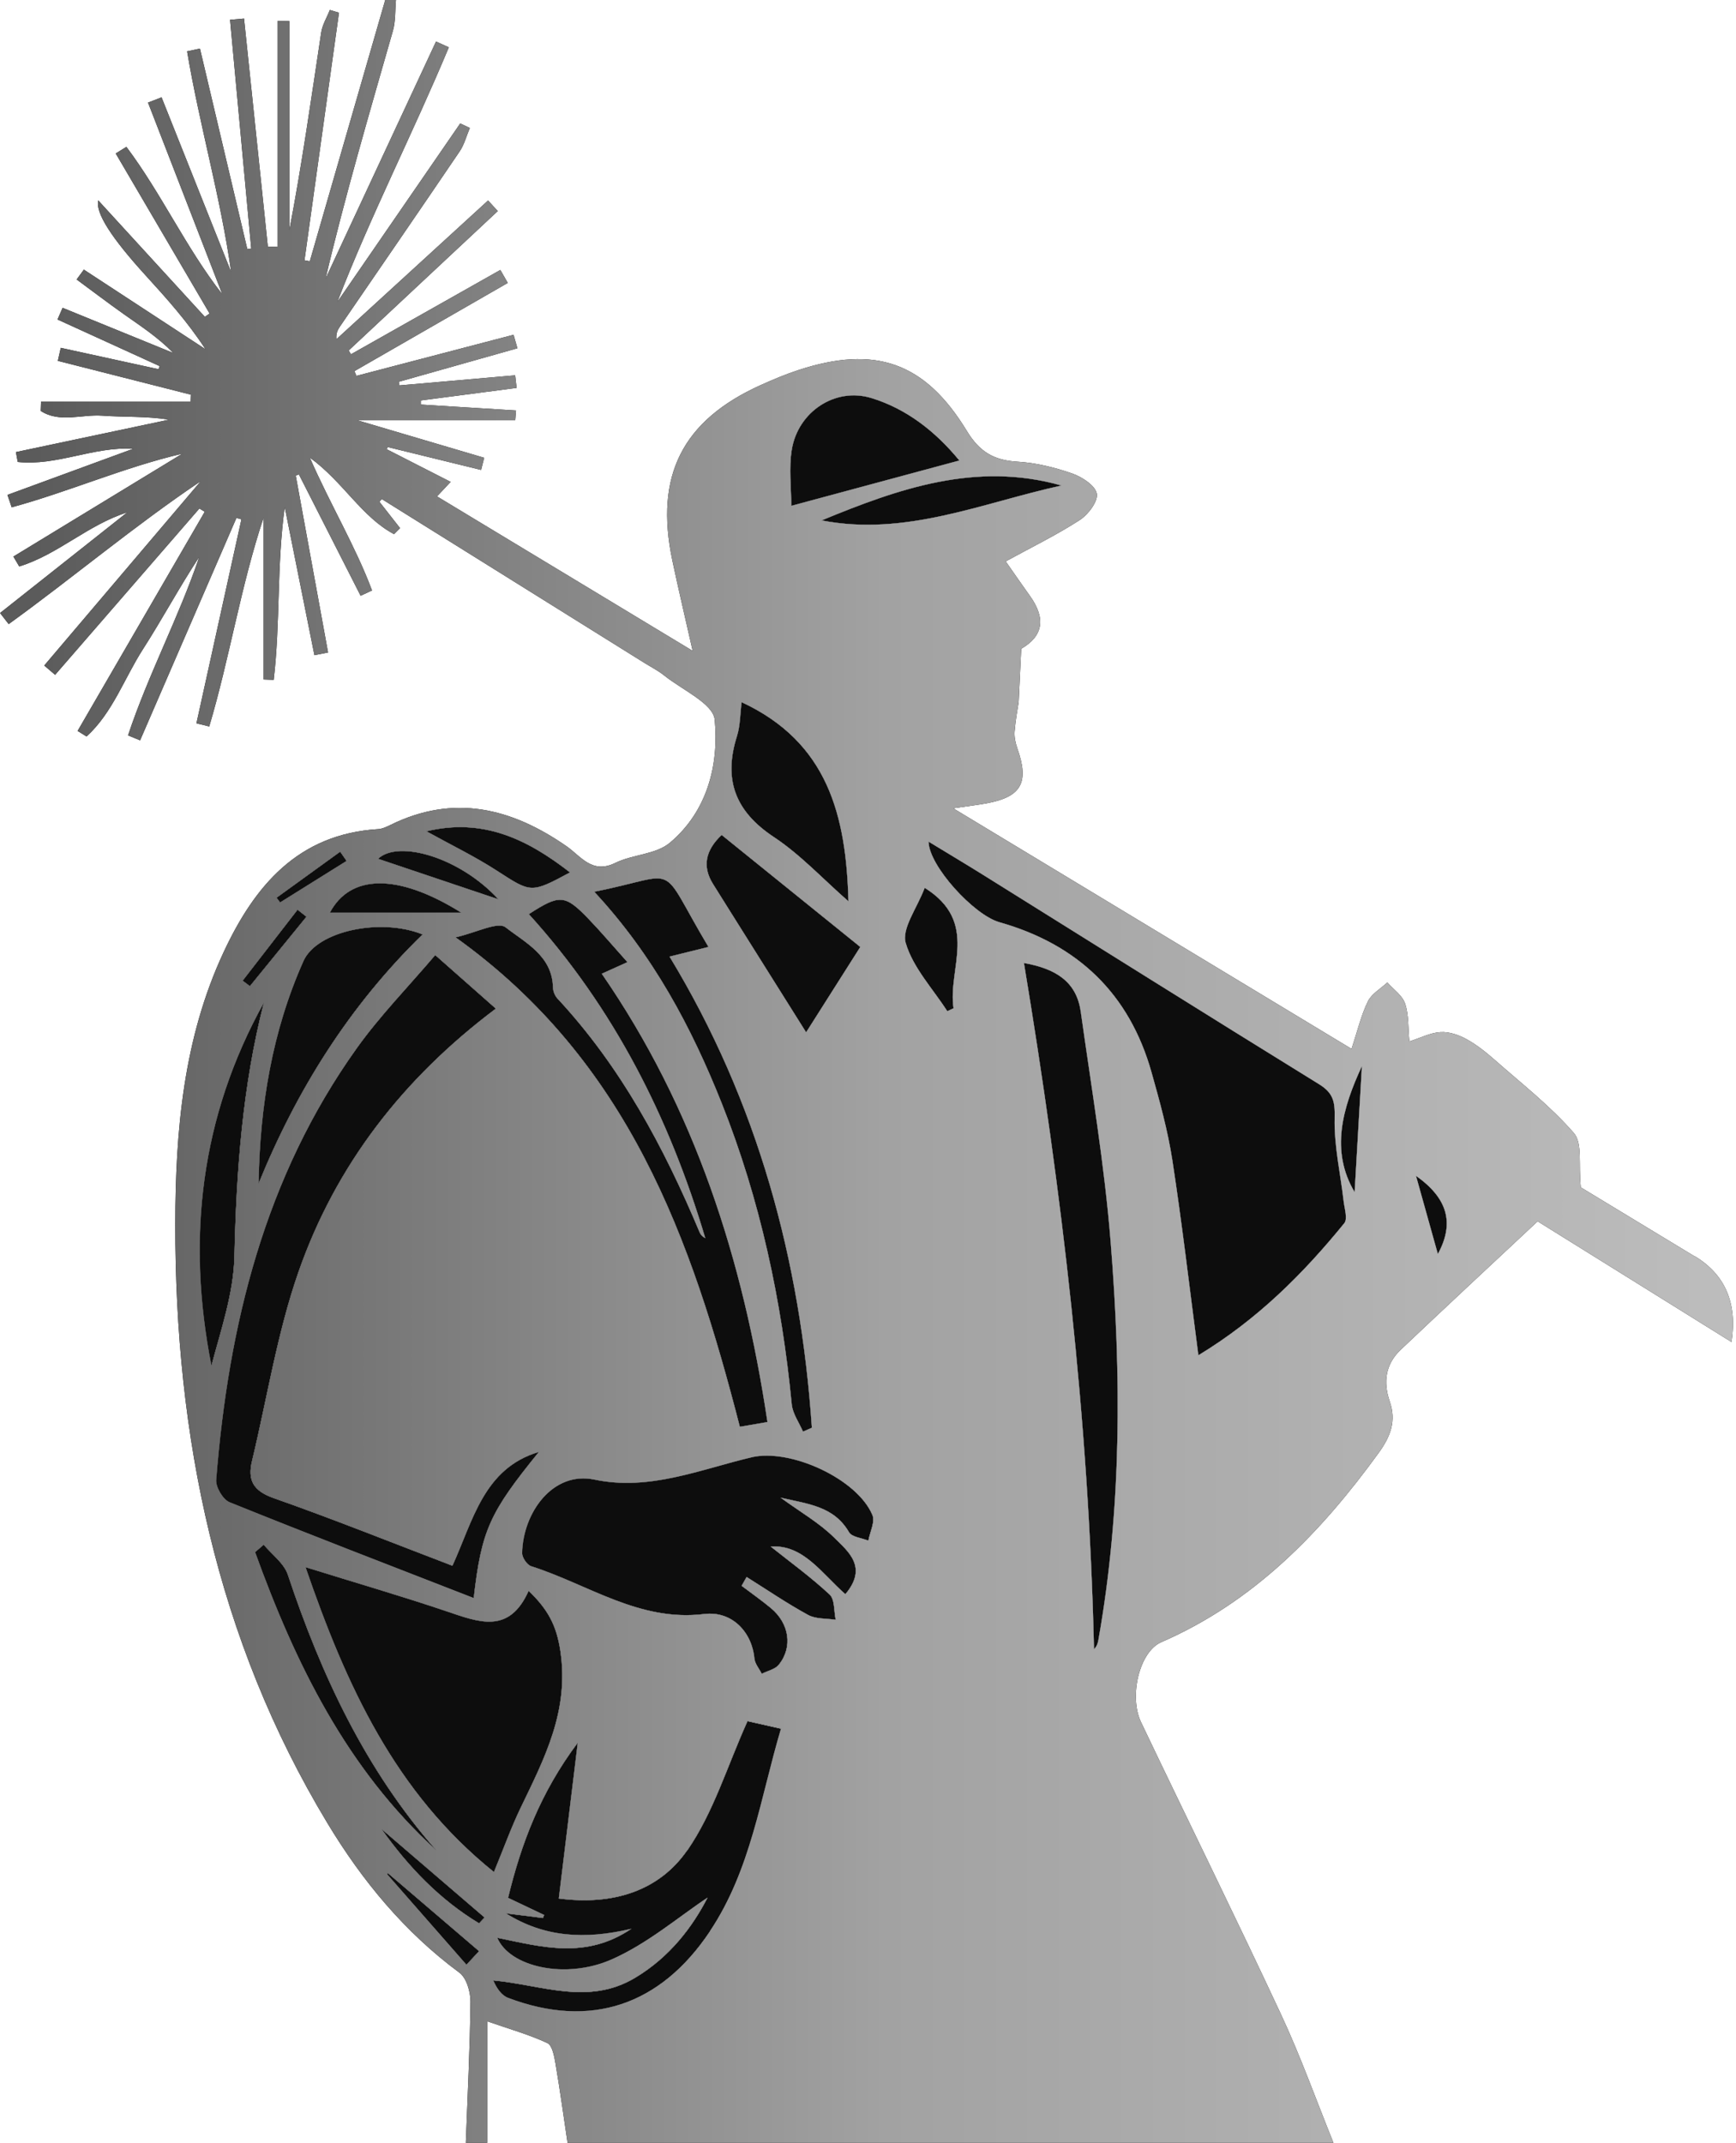<?xml version="1.0" encoding="UTF-8"?> <svg xmlns="http://www.w3.org/2000/svg" xmlns:xlink="http://www.w3.org/1999/xlink" id="_Слой_2" data-name="Слой 2" viewBox="0 0 324.17 400"> <defs> <style> .cls-1 { fill: #0d0d0d; } .cls-2 { fill: url(#_Безымянный_градиент_49); } </style> <linearGradient id="_Безымянный_градиент_49" data-name="Безымянный градиент 49" x1="0" y1="200" x2="324.17" y2="200" gradientUnits="userSpaceOnUse"> <stop offset=".02" stop-color="#5b5b5b"></stop> <stop offset=".51" stop-color="#a2a2a2"></stop> <stop offset="1" stop-color="#bdbdbd"></stop> </linearGradient> </defs> <g id="_Слой_1-2" data-name="Слой 1"> <g> <path class="cls-1" d="m64.71,160.7c-.4-.57-.79-1.14-1.19-1.71-3.96,2.86-7.92,5.72-11.88,8.59.22.29.44.58.66.88,4.14-2.58,8.28-5.17,12.41-7.75Z"></path> <path class="cls-1" d="m56.66,179.4c-5.87,13.14-8.14,27.1-8.38,41.53,7.14-17.53,16.98-33.21,30.62-46.5-7.8-3.15-19.72-.69-22.25,4.97Z"></path> <path class="cls-1" d="m61.59,170.37h24.55c-12.09-7.55-20.83-7.05-24.55,0Z"></path> <path class="cls-1" d="m57.21,171.12c-.55-.43-1.1-.87-1.65-1.3-3.42,4.41-6.83,8.83-10.25,13.24.45.34.9.68,1.35,1.02,3.52-4.32,7.04-8.64,10.56-12.96Z"></path> <path class="cls-1" d="m70.6,160.31c7.15,2.4,14.61,4.91,22.45,7.55-7.12-7.77-18.63-11.16-22.45-7.55Z"></path> <path class="cls-1" d="m49.26,187.17c-11.8,21.28-14.48,43.99-9.79,67.77,1.78-6.73,4.13-13.51,4.29-20.34.36-16,1.5-31.81,5.5-47.43Z"></path> <path class="cls-1" d="m147.85,262.14c.17,1.75,1.37,3.39,2.1,5.09l1.65-.72c-2.13-31.25-10.11-60.81-26.58-87.95,2.82-.7,4.97-1.23,7.27-1.8-9.73-16.29-4.77-13.58-21.32-10.3,11.01,11.84,18.15,25.28,23.83,39.54,7.18,18.04,11.18,36.84,13.05,56.14Z"></path> <path class="cls-1" d="m144.53,156.26c4.94,3.27,9.08,7.76,13.9,11.98-.43-16.03-3.85-29.68-19.94-37.16-.28,2.16-.25,4.35-.87,6.33-2.57,8.14-.33,14.07,6.91,18.85Z"></path> <path class="cls-1" d="m136.56,170.46c4.54,7.23,9.08,14.46,13.97,22.24,3.63-5.72,6.8-10.71,10.11-15.93-8.9-7.19-17.4-14.06-25.88-20.9q-4.6,4.31-1.64,9.1c1.14,1.84,2.29,3.66,3.44,5.49Z"></path> <path class="cls-1" d="m179.14,85.96c-4.52-5.5-9.9-9.65-16.4-11.65-6.79-2.09-13.71,2.57-14.87,9.58-.58,3.5-.1,7.17-.1,10.53,10.84-2.92,20.84-5.62,31.38-8.46Z"></path> <path class="cls-1" d="m106.42,162.85c-7.95-6.18-16.22-10.21-26.79-7.67,4.59,2.54,9.02,4.68,13.12,7.33,6.43,4.15,6.34,4.29,13.67.35Z"></path> <path class="cls-1" d="m100.6,271.04c-10.28,3.06-12.27,12.81-16.12,21.24-11.29-4.31-22.25-8.71-33.38-12.63-3.82-1.35-4.92-3.34-4.04-6.97,2.83-11.78,4.7-23.89,8.67-35.26,6.95-19.91,19.52-36.13,36.85-49.14-3.71-3.28-7.16-6.33-11.31-9.99-5.08,5.97-10.33,11.33-14.63,17.35-17.21,24.06-23.98,51.65-26.28,80.6-.11,1.36,1.26,3.69,2.5,4.19,15.04,6.07,30.19,11.89,45.59,17.89,1.46-12.76,3.01-15.99,12.16-27.27Z"></path> <path class="cls-1" d="m98.75,170.63c15.9,17.51,26.25,38.01,32.96,60.5-.52-.27-.88-.64-1.06-1.08-6.67-15.88-14.71-30.93-26.56-43.66-.48-.51-.81-1.36-.83-2.06-.13-5.92-5.17-8.36-8.84-11.22-1.46-1.14-5.46.98-9.34,1.86,32.38,23.15,44.06,56.32,53.08,91.36,1.75-.3,3.26-.57,5.15-.89-4.55-30.4-13.59-58.56-30.94-83.68,1.84-.83,3.14-1.42,4.79-2.16-2.61-2.91-4.86-5.57-7.28-8.09-4.38-4.55-5.38-4.58-11.12-.87Z"></path> <path class="cls-1" d="m198.2,90.63c-15.96-4.51-30.43.59-44.77,6.51,15.69,3.05,30-3.28,44.77-6.51Z"></path> <path class="cls-1" d="m252.95,222.52c.43-7.41.89-15.41,1.36-23.5-3.62,7.79-5.93,15.81-1.36,23.5Z"></path> <path class="cls-1" d="m172.67,165.73c-1.43,3.82-4.34,7.61-3.54,10.31,1.36,4.6,5.05,8.51,7.76,12.71.39-.18.77-.36,1.16-.54-1.15-7.36,4.91-16.04-5.38-22.48Z"></path> <path class="cls-1" d="m201.8,188.81c-.78-5.55-4.66-8-10.59-9.04,7.13,42.93,12.11,85.27,13.08,128.07.58-.58.72-1.18.83-1.78,4.37-24.62,4.27-49.43,2.28-74.21-1.15-14.4-3.58-28.71-5.59-43.04Z"></path> <path class="cls-1" d="m249.22,208.64c.08-3.08-.29-4.65-2.95-6.28-20.94-12.92-41.78-26-62.66-39.03-3.26-2.04-6.57-4-10.21-6.22.06,4.51,8.46,13.68,13.21,15.03,14.63,4.14,24.28,13.33,28.42,28.02,1.53,5.43,3.04,10.91,3.9,16.47,1.81,11.8,3.19,23.67,4.85,36.35,11.03-6.68,19.57-15.22,27.25-24.66.65-.8.04-2.69-.12-4.06-.6-5.21-1.82-10.43-1.68-15.62Z"></path> <path class="cls-1" d="m81.45,345.39c-13.19-15.01-21.45-32.66-27.71-51.45-.71-2.13-2.96-3.74-4.5-5.59-.54.46-1.07.92-1.61,1.38,7.53,20.82,17.1,40.4,33.83,55.66Z"></path> <path class="cls-1" d="m264.41,219.49c1.35,4.82,2.73,9.76,4.08,14.59,3.14-5.76,1.85-10.39-4.08-14.59Z"></path> <path class="cls-1" d="m89.45,359.02c.34-.36.68-.72,1.02-1.09-6.4-5.5-12.81-10.99-19.21-16.49,4.99,7.02,10.83,13.13,18.19,17.57Z"></path> <path class="cls-1" d="m72.28,349.86c4.94,5.63,9.87,11.26,14.81,16.89.79-.84,1.57-1.69,2.36-2.53-5.67-4.85-11.34-9.7-17.01-14.55-.05.06-.11.13-.16.19Z"></path> <path class="cls-1" d="m128.33,345.4c-5.23,7.55-13.82,10.34-23.99,9,1.16-9.57,2.28-18.7,3.54-29.07-6.96,9.3-10.52,18.74-13,28.94,2.42,1.15,4.58,2.17,6.74,3.2-.08.19-.15.38-.23.57-2.3-.29-4.6-.58-6.91-.87,7.07,4.42,14.6,4.97,23.44,2.87-8.52,5.75-16.67,3.42-25.06,1.69,2.31,5.46,12.75,7.83,21.33,4.05,6.76-2.97,12.61-8.03,17.95-11.56-2.76,5.37-7,11.09-13.57,15-8.74,5.2-17.36,1.32-26.46.47.65,1.49,1.54,2.79,2.76,3.25,15.43,5.85,28.46,1.39,37.68-12.39,7.68-11.48,9.43-24.88,13.29-37.84-2.6-.59-4.83-1.09-6.25-1.41-3.78,8.37-6.35,17.05-11.25,24.13Z"></path> <path class="cls-1" d="m140.31,272.03c-9.64,2.28-19.06,6.32-29.31,4.16-7.77-1.64-13.35,6.14-13.51,13.69-.02.84.92,2.23,1.7,2.48,10.63,3.37,20.16,10.41,32.28,8.92,5.25-.65,8.95,3.41,9.4,8.3.09.99.89,1.9,1.37,2.85,1.09-.55,2.51-.84,3.2-1.71,2.62-3.3,1.93-7.69-1.5-10.54-1.76-1.46-3.64-2.78-5.47-4.16.31-.55.62-1.11.94-1.66,3.81,2.39,7.54,4.94,11.49,7.09,1.45.79,3.41.63,5.14.9-.35-1.6-.15-3.79-1.14-4.71-3.53-3.28-7.46-6.13-11.01-8.96,6.12-.43,9.52,5.01,13.96,8.89,4.27-5.06.49-7.98-2.07-10.53-2.78-2.76-6.31-4.77-10.04-7.49,5.18,1.2,9.97,1.6,12.79,6.45.53.92,2.38,1.07,3.61,1.58.29-1.61,1.29-3.52.75-4.79-2.84-6.76-15.34-12.48-22.59-10.77Z"></path> <path class="cls-1" d="m97.22,337.44c4.46-9.25,9.09-18.1,7.41-29.27-.73-4.82-2.33-7.74-5.92-11.21-3.63,8.14-9.3,5.85-15.17,3.87-8.45-2.86-17.02-5.34-26.49-8.29,7.61,22.12,16.73,42.07,35.18,56.9,1.82-4.41,3.21-8.3,4.99-12Z"></path> <path class="cls-1" d="m316.48,234.54c-7.51-4.56-15.02-9.1-21.29-12.9-.45-4.29.34-8.24-1.28-10.12-4.35-5.02-9.7-9.19-14.73-13.62-1.65-1.45-3.4-2.86-5.31-3.91-1.45-.8-3.26-1.43-4.87-1.33-1.91.11-3.77,1.09-5.82,1.74-.24-2.52-.09-4.93-.8-7.06-.51-1.52-2.17-2.65-3.32-3.95-1.25,1.17-2.95,2.12-3.64,3.55-1.27,2.61-1.94,5.51-3.04,8.85-24.75-14.95-49-29.58-74.38-44.91,3-.44,4.61-.63,6.2-.92,6.54-1.2,8.02-3.88,5.78-10.24-.35-1-.6-2.13-.52-3.17.17-2.16.58-4.3.76-5.48.19-3.98.32-6.81.48-9.97q6.14-3.54,1.64-9.84c-1.53-2.14-3.03-4.31-4.54-6.47,4.88-2.67,9.52-4.93,13.82-7.71,1.58-1.02,3.45-3.49,3.19-4.93-.28-1.52-2.77-3.13-4.61-3.77-3.27-1.14-6.77-2-10.22-2.2-4.36-.26-7.05-1.8-9.44-5.74-7.86-12.91-17.18-16.04-31.49-11.35-2.37.78-4.68,1.75-6.95,2.77-14.66,6.59-19.89,16.92-16.56,32.72,1.14,5.39,2.41,10.75,3.8,16.91-16.41-9.91-32.05-19.36-47.73-28.83.79-.84,1.44-1.54,2.54-2.71-4.17-2.13-8.05-4.11-11.93-6.09.06-.14.12-.27.18-.41,5.81,1.42,11.63,2.85,17.44,4.27.19-.76.38-1.51.57-2.27-7.54-2.23-15.08-4.46-23.64-6.99h29.44c.05-.61.1-1.23.15-1.84-5.92-.37-11.84-.74-17.76-1.1,0-.26,0-.51,0-.77,5.96-.78,11.91-1.56,17.87-2.34-.09-.78-.18-1.57-.27-2.35-7.2.63-14.4,1.25-21.61,1.88-.04-.22-.08-.45-.13-.67,7.39-2.09,14.78-4.18,22.16-6.26-.24-.84-.48-1.68-.72-2.52l-29.34,7.67c-.13-.29-.26-.59-.38-.88,9.55-5.49,19.09-10.98,28.64-16.47-.46-.81-.93-1.61-1.39-2.42-9.3,5.25-18.59,10.49-27.89,15.74-.14-.24-.29-.47-.43-.71,9.28-8.67,18.56-17.35,27.84-26.02-.6-.66-1.21-1.32-1.81-1.98-9.44,8.63-18.88,17.27-28.32,25.9-.12-1.18.3-1.85.74-2.49,7.43-10.85,14.9-21.69,22.28-32.58.87-1.29,1.27-2.9,1.89-4.36-.6-.28-1.19-.57-1.79-.85-7.65,11.11-15.3,22.22-22.95,33.32,6.27-16.2,14.17-31.6,20.82-47.53-.8-.36-1.59-.72-2.39-1.08-6.88,14.76-13.75,29.52-20.63,44.27,3.69-15.64,8.2-30.94,12.58-46.27.52-1.83.4-3.84.57-5.77h-2c-4.7,16.26-9.39,32.53-14.09,48.79-.33-.06-.66-.12-.99-.18,2.15-15.41,4.29-30.81,6.44-46.22-.57-.17-1.14-.34-1.71-.51-.55,1.4-1.39,2.75-1.61,4.2-1.86,12.31-3.6,24.63-5.95,36.9V3.94c-.73-.01-1.46-.02-2.19-.03v42.12c-.61.01-1.21.02-1.82.03-1.48-14.2-2.97-28.4-4.45-42.6-.87.08-1.74.16-2.61.23,1.32,14.23,2.63,28.47,3.95,42.7-.24.04-.49.07-.73.11-2.95-12.48-5.89-24.95-8.84-37.43-.8.17-1.6.34-2.4.51,2.3,13.76,6.26,27.21,8.22,41.19-4.33-10.87-8.66-21.73-12.99-32.6l-2.53.98c4.62,11.93,9.25,23.86,13.87,35.78-6.79-8.68-11.35-18.79-17.91-27.52-.66.41-1.32.83-1.99,1.24,5.84,9.96,11.69,19.92,17.53,29.88-.3.2-.59.41-.89.61-6.53-7.13-13.07-14.27-19.9-21.73q-.86,3.37,8.87,14.03c3.92,4.3,7.81,8.62,11.14,13.74-7.57-4.95-15.13-9.9-22.7-14.85-.45.61-.9,1.23-1.35,1.84,2.96,2.18,5.89,4.41,8.89,6.53,3.12,2.2,6.32,4.28,9.16,7.19-6.89-2.81-13.78-5.62-20.67-8.43-.32.73-.63,1.46-.95,2.18,6.36,2.9,12.72,5.8,19.07,8.7-.07.19-.13.39-.2.58-6.09-1.33-12.17-2.66-18.26-3.99-.18.81-.36,1.62-.55,2.43,8.28,2.1,16.56,4.21,24.84,6.31-.01.43-.03.85-.04,1.28H7.66c-.02.58-.04,1.17-.06,1.75,3.53,2.3,7.67.61,11.48.89,4.11.3,8.26.07,12.49.75-9.53,2.02-19.07,4.03-28.6,6.05.11.61.23,1.23.34,1.84,7.3.79,14.14-2.9,21.59-2.47-7.84,2.87-15.67,5.75-23.51,8.62.26.77.52,1.55.79,2.32,10.69-2.91,20.91-7.45,31.88-10.02-10.52,6.4-21.04,12.81-31.56,19.21l1.09,1.85c7.22-2.21,12.81-7.77,20.17-10.1-7.92,6.26-15.84,12.52-23.75,18.79.54.69,1.07,1.38,1.61,2.07,12.02-8.69,23.4-18.29,35.88-26.69-9.75,11.47-19.5,22.95-29.24,34.42.68.58,1.35,1.16,2.03,1.74,8.98-10.35,17.96-20.7,26.94-31.05.33.2.67.41,1,.61l-23.74,40.91,1.67,1.04c4.88-4.44,7.04-10.86,10.53-16.29,3.63-5.65,6.81-11.6,10.52-17.24-3.85,11.35-9.54,21.98-13.3,33.32.75.31,1.5.62,2.25.93,6-13.84,12-27.68,17.99-41.52.31.09.62.17.93.26-2.8,12.69-5.6,25.39-8.4,38.08.8.2,1.59.39,2.39.59,3.82-12.82,5.87-26.15,10.15-39v30.22c.63.03,1.26.05,1.89.08,1.25-10.61.56-21.38,2.06-32.25l5.54,27.64c.85-.17,1.7-.33,2.55-.5-2.01-11-4.02-22.01-6.03-33.01.19-.08.38-.16.58-.24,3.84,7.55,7.68,15.11,11.53,22.66.71-.33,1.42-.66,2.13-.99-3.08-8.23-7.69-15.84-11.62-24.8,6.22,4.5,9.65,11.06,15.73,14.29.38-.37.75-.75,1.13-1.12-1.29-1.64-2.57-3.29-3.86-4.93.15-.17.3-.33.45-.5,16.33,10.18,32.65,20.37,48.98,30.55,1.27.79,2.63,1.48,3.79,2.41,3.33,2.67,9.1,5.21,9.39,8.23.8,8.47-1.4,17.11-8.38,22.97-2.6,2.19-6.95,2.16-10.19,3.76-4.34,2.13-6.4-1.24-9.09-3.11-10.27-7.14-21.04-9.81-32.87-3.99-.73.36-1.54.74-2.33.79-14.98.92-23.08,10.62-28.84,22.96-7.51,16.08-9.01,33.39-9.03,50.77-.04,39.63,7.66,77.42,28.4,111.8,6.5,10.78,14.41,20.35,24.65,27.93,1.33.98,2.08,3.56,2.07,5.39-.09,8.79-.54,17.57-.87,26.36h4v-22.67c4.28,1.49,7.89,2.5,11.24,4.07.91.43,1.28,2.47,1.51,3.83.84,4.91,1.51,9.85,2.25,14.77h143.02c-3.25-8.01-6.15-16.18-9.81-24-8.52-18.25-17.44-36.31-26.11-54.49-2.31-4.85-.31-13.17,3.75-14.94,17.28-7.51,29.76-20.39,40.59-35.31,2.26-3.11,3.35-5.99,2.09-9.64-1.25-3.61-.79-6.95,2.04-9.64,8.51-8.06,17.09-16.04,25.58-23.98,12.36,7.69,24.18,15.05,36.2,22.53q1.67-10.83-6.81-15.99Zm-118.28-143.91c-14.77,3.23-29.08,9.56-44.77,6.51,14.34-5.92,28.81-11.02,44.77-6.51Zm-50.34-6.74c1.17-7.01,8.09-11.66,14.87-9.58,6.5,2,11.88,6.15,16.4,11.65-10.54,2.84-20.54,5.54-31.38,8.46,0-3.36-.48-7.03.1-10.53Zm-10.24,53.52c.63-1.98.59-4.17.87-6.33,16.09,7.49,19.51,21.13,19.94,37.16-4.82-4.22-8.96-8.71-13.9-11.98-7.24-4.79-9.49-10.71-6.91-18.85Zm-2.86,18.45c8.48,6.85,16.98,13.72,25.88,20.9-3.31,5.22-6.49,10.22-10.11,15.93-4.89-7.78-9.43-15.01-13.97-22.24-1.15-1.83-2.3-3.66-3.44-5.49q-2.97-4.79,1.64-9.1Zm-2.47,20.9c-2.3.57-4.45,1.1-7.27,1.8,16.47,27.14,24.45,56.7,26.58,87.95l-1.65.72c-.72-1.69-1.93-3.34-2.1-5.09-1.87-19.3-5.88-38.1-13.05-56.14-5.67-14.26-12.82-27.7-23.83-39.54,16.55-3.28,11.59-5.99,21.32,10.3Zm-22.42-5.25c2.42,2.51,4.67,5.18,7.28,8.09-1.65.74-2.95,1.33-4.79,2.16,17.35,25.12,26.39,53.28,30.94,83.68-1.89.33-3.4.59-5.15.89-9.03-35.04-20.71-68.21-53.08-91.36,3.88-.87,7.89-2.99,9.34-1.86,3.67,2.87,8.72,5.3,8.84,11.22.01.7.35,1.54.83,2.06,11.85,12.74,19.9,27.78,26.56,43.66.19.44.54.81,1.06,1.08-6.7-22.49-17.05-42.99-32.96-60.5,5.73-3.71,6.74-3.67,11.12.87Zm-3.44-8.66c-7.33,3.95-7.23,3.8-13.67-.35-4.1-2.65-8.53-4.79-13.12-7.33,10.57-2.54,18.84,1.5,26.79,7.67Zm-13.37,5.01c-7.84-2.64-15.3-5.15-22.45-7.55,3.82-3.61,15.33-.22,22.45,7.55Zm-6.9,2.51h-24.55c3.73-7.05,12.47-7.55,24.55,0Zm-7.24,4.06c-13.64,13.28-23.48,28.97-30.62,46.5.23-14.43,2.51-28.39,8.38-41.53,2.53-5.66,14.44-8.12,22.25-4.97Zm-15.38-15.44c.4.57.79,1.14,1.19,1.71-4.14,2.58-8.28,5.17-12.41,7.75-.22-.29-.44-.58-.66-.88,3.96-2.86,7.92-5.72,11.88-8.59Zm-7.96,10.83c.55.43,1.1.87,1.65,1.3-3.52,4.32-7.04,8.64-10.56,12.96-.45-.34-.9-.68-1.35-1.02,3.42-4.41,6.83-8.83,10.25-13.24Zm-6.3,17.34c-4,15.62-5.14,31.43-5.5,47.43-.15,6.83-2.51,13.61-4.29,20.34-4.69-23.79-2.01-46.49,9.79-67.77Zm-8.9,89.06c2.3-28.96,9.07-56.55,26.28-80.6,4.31-6.02,9.55-11.37,14.63-17.35,4.15,3.66,7.6,6.72,11.31,9.99-17.33,13-29.9,29.23-36.85,49.14-3.97,11.38-5.84,23.49-8.67,35.26-.87,3.64.22,5.63,4.04,6.97,11.13,3.92,22.09,8.32,33.38,12.63,3.85-8.43,5.83-18.19,16.12-21.24-9.14,11.27-10.7,14.51-12.16,27.27-15.4-5.99-30.55-11.81-45.59-17.89-1.24-.5-2.6-2.82-2.5-4.19Zm7.27,13.51c.54-.46,1.07-.92,1.61-1.38,1.54,1.85,3.79,3.46,4.5,5.59,6.27,18.79,14.52,36.44,27.71,51.45-16.73-15.26-26.3-34.84-33.83-55.66Zm39.46,77.01c-4.94-5.63-9.87-11.26-14.81-16.89.05-.06.11-.13.16-.19,5.67,4.85,11.34,9.7,17.01,14.55-.79.84-1.57,1.69-2.36,2.53Zm2.36-7.72c-7.36-4.45-13.21-10.55-18.19-17.57,6.4,5.5,12.81,10.99,19.21,16.49-.34.36-.68.72-1.02,1.09Zm-32.41-66.48c9.47,2.94,18.05,5.43,26.49,8.29,5.88,1.99,11.54,4.27,15.17-3.87,3.58,3.47,5.19,6.39,5.92,11.21,1.68,11.17-2.95,20.02-7.41,29.27-1.78,3.7-3.17,7.59-4.99,12-18.45-14.83-27.57-34.78-35.18-56.9Zm75.49,67.99c-9.22,13.79-22.26,18.24-37.68,12.39-1.21-.46-2.11-1.76-2.76-3.25,9.11.85,17.72,4.72,26.46-.47,6.57-3.91,10.81-9.63,13.57-15-5.34,3.53-11.19,8.59-17.95,11.56-8.58,3.77-19.01,1.41-21.33-4.05,8.39,1.73,16.54,4.06,25.06-1.69-8.84,2.1-16.37,1.56-23.44-2.87,2.3.29,4.6.58,6.91.87.08-.19.15-.38.23-.57-2.16-1.02-4.32-2.05-6.74-3.2,2.48-10.2,6.05-19.64,13-28.94-1.26,10.37-2.37,19.5-3.54,29.07,10.17,1.34,18.76-1.45,23.99-9,4.9-7.07,7.48-15.76,11.25-24.13,1.42.32,3.65.83,6.25,1.41-3.86,12.96-5.62,26.37-13.29,37.84Zm29.61-72.94c-1.24-.51-3.08-.66-3.61-1.58-2.82-4.85-7.61-5.25-12.79-6.45,3.74,2.73,7.27,4.73,10.04,7.49,2.56,2.55,6.34,5.46,2.07,10.53-4.45-3.88-7.84-9.32-13.96-8.89,3.55,2.83,7.48,5.68,11.01,8.96.99.92.79,3.1,1.14,4.71-1.73-.27-3.69-.11-5.14-.9-3.95-2.15-7.67-4.7-11.49-7.09-.31.55-.62,1.11-.94,1.66,1.83,1.38,3.71,2.7,5.47,4.16,3.43,2.84,4.12,7.24,1.5,10.54-.69.87-2.12,1.16-3.2,1.71-.47-.95-1.27-1.87-1.37-2.85-.45-4.89-4.15-8.94-9.4-8.3-12.13,1.49-21.65-5.55-32.28-8.92-.78-.25-1.72-1.64-1.7-2.48.16-7.55,5.75-15.33,13.51-13.69,10.25,2.16,19.67-1.88,29.31-4.16,7.25-1.71,19.75,4.01,22.59,10.77.53,1.27-.46,3.18-.75,4.79Zm15.9-99.38c-.39.18-.77.36-1.16.54-2.71-4.2-6.39-8.11-7.76-12.71-.8-2.7,2.1-6.49,3.54-10.31,10.29,6.44,4.23,15.12,5.38,22.48Zm27.06,117.85c-.11.6-.24,1.19-.83,1.78-.97-42.8-5.95-85.14-13.08-128.07,5.93,1.04,9.81,3.49,10.59,9.04,2.01,14.33,4.44,28.64,5.59,43.04,1.99,24.78,2.09,49.59-2.28,74.21Zm45.91-77.74c-7.69,9.44-16.22,17.98-27.25,24.66-1.66-12.68-3.04-24.55-4.85-36.35-.85-5.56-2.37-11.04-3.9-16.47-4.14-14.69-13.79-23.88-28.42-28.02-4.76-1.35-13.16-10.52-13.21-15.03,3.64,2.22,6.95,4.19,10.21,6.22,20.88,13.02,41.72,26.11,62.66,39.03,2.66,1.64,3.03,3.21,2.95,6.28-.14,5.19,1.08,10.41,1.68,15.62.16,1.37.77,3.26.12,4.06Zm1.92-5.79c-4.57-7.7-2.26-15.71,1.36-23.5-.47,8.09-.93,16.09-1.36,23.5Zm15.55,11.55c-1.35-4.83-2.73-9.76-4.08-14.59,5.93,4.2,7.22,8.82,4.08,14.59Z"></path> <path class="cls-2" d="m316.48,234.54c-7.51-4.56-15.02-9.1-21.29-12.9-.45-4.29.34-8.24-1.28-10.12-4.35-5.02-9.7-9.19-14.73-13.62-1.65-1.45-3.4-2.86-5.31-3.91-1.45-.8-3.26-1.43-4.87-1.33-1.91.11-3.77,1.09-5.82,1.74-.24-2.52-.09-4.93-.8-7.06-.51-1.52-2.17-2.65-3.32-3.95-1.25,1.17-2.95,2.12-3.64,3.55-1.27,2.61-1.94,5.51-3.04,8.85-24.75-14.95-49-29.58-74.38-44.91,3-.44,4.61-.63,6.2-.92,6.54-1.2,8.02-3.88,5.78-10.24-.35-1-.6-2.13-.52-3.17.17-2.16.58-4.3.76-5.48.19-3.98.32-6.81.48-9.97q6.14-3.54,1.64-9.84c-1.53-2.14-3.03-4.31-4.54-6.47,4.88-2.67,9.52-4.93,13.82-7.71,1.58-1.02,3.45-3.49,3.19-4.93-.28-1.52-2.77-3.13-4.61-3.77-3.27-1.14-6.77-2-10.22-2.2-4.36-.26-7.05-1.8-9.44-5.74-7.86-12.91-17.18-16.04-31.49-11.35-2.37.78-4.68,1.75-6.95,2.77-14.66,6.59-19.89,16.92-16.56,32.72,1.14,5.39,2.41,10.75,3.8,16.91-16.41-9.91-32.05-19.36-47.73-28.83.79-.84,1.44-1.54,2.54-2.71-4.17-2.13-8.05-4.11-11.93-6.09.06-.14.12-.27.18-.41,5.81,1.42,11.63,2.85,17.44,4.27.19-.76.38-1.51.57-2.27-7.54-2.23-15.08-4.46-23.64-6.99h29.44c.05-.61.1-1.23.15-1.84-5.92-.37-11.84-.74-17.76-1.1,0-.26,0-.51,0-.77,5.96-.78,11.91-1.56,17.87-2.34-.09-.78-.18-1.57-.27-2.35-7.2.63-14.4,1.25-21.61,1.88-.04-.22-.08-.45-.13-.67,7.39-2.09,14.78-4.18,22.16-6.26-.24-.84-.48-1.68-.72-2.52l-29.34,7.67c-.13-.29-.26-.59-.38-.88,9.55-5.49,19.09-10.98,28.64-16.47-.46-.81-.93-1.61-1.39-2.42-9.3,5.25-18.59,10.49-27.89,15.74-.14-.24-.29-.47-.43-.71,9.28-8.67,18.56-17.35,27.84-26.02-.6-.66-1.21-1.32-1.81-1.98-9.44,8.63-18.88,17.27-28.32,25.9-.12-1.18.3-1.85.74-2.49,7.43-10.85,14.9-21.69,22.28-32.58.87-1.29,1.27-2.9,1.89-4.36-.6-.28-1.19-.57-1.79-.85-7.65,11.11-15.3,22.22-22.95,33.32,6.27-16.2,14.17-31.6,20.82-47.53-.8-.36-1.59-.72-2.39-1.08-6.88,14.76-13.75,29.52-20.63,44.27,3.69-15.64,8.2-30.94,12.58-46.27.52-1.83.4-3.84.57-5.77h-2c-4.7,16.26-9.39,32.53-14.09,48.79-.33-.06-.66-.12-.99-.18,2.15-15.41,4.29-30.81,6.44-46.22-.57-.17-1.14-.34-1.71-.51-.55,1.4-1.39,2.75-1.61,4.2-1.86,12.31-3.6,24.63-5.95,36.9V3.94c-.73-.01-1.46-.02-2.19-.03v42.12c-.61.01-1.21.02-1.82.03-1.48-14.2-2.97-28.4-4.45-42.6-.87.08-1.74.16-2.61.23,1.32,14.23,2.63,28.47,3.95,42.7-.24.04-.49.07-.73.11-2.95-12.48-5.89-24.95-8.84-37.43-.8.17-1.6.34-2.4.51,2.3,13.76,6.26,27.21,8.22,41.19-4.33-10.87-8.66-21.73-12.99-32.6l-2.53.98c4.62,11.93,9.25,23.86,13.87,35.78-6.79-8.68-11.35-18.79-17.91-27.52-.66.41-1.32.83-1.99,1.24,5.84,9.96,11.69,19.92,17.53,29.88-.3.2-.59.41-.89.61-6.53-7.13-13.07-14.27-19.9-21.73q-.86,3.37,8.87,14.03c3.92,4.3,7.81,8.62,11.14,13.74-7.57-4.95-15.13-9.9-22.7-14.85-.45.61-.9,1.23-1.35,1.84,2.96,2.18,5.89,4.41,8.89,6.53,3.12,2.2,6.32,4.28,9.16,7.19-6.89-2.81-13.78-5.62-20.67-8.43-.32.73-.63,1.46-.95,2.18,6.36,2.9,12.72,5.8,19.07,8.7-.07.19-.13.39-.2.58-6.09-1.33-12.17-2.66-18.26-3.99-.18.81-.36,1.62-.55,2.43,8.28,2.1,16.56,4.21,24.84,6.31-.01.43-.03.85-.04,1.28H7.66c-.02.58-.04,1.17-.06,1.75,3.53,2.3,7.67.61,11.48.89,4.11.3,8.26.07,12.49.75-9.53,2.02-19.07,4.03-28.6,6.05.11.61.23,1.23.34,1.84,7.3.79,14.14-2.9,21.59-2.47-7.84,2.87-15.67,5.75-23.51,8.62.26.77.52,1.55.79,2.32,10.69-2.91,20.91-7.45,31.88-10.02-10.52,6.4-21.04,12.81-31.56,19.21l1.09,1.85c7.22-2.21,12.81-7.77,20.17-10.1-7.92,6.26-15.84,12.52-23.75,18.79.54.69,1.07,1.38,1.61,2.07,12.02-8.69,23.4-18.29,35.88-26.69-9.75,11.47-19.5,22.95-29.24,34.42.68.58,1.35,1.16,2.03,1.74,8.98-10.35,17.96-20.7,26.94-31.05.33.2.67.41,1,.61l-23.74,40.91,1.67,1.04c4.88-4.44,7.04-10.86,10.53-16.29,3.63-5.65,6.81-11.6,10.52-17.24-3.85,11.35-9.54,21.98-13.3,33.32.75.31,1.5.62,2.25.93,6-13.84,12-27.68,17.99-41.52.31.09.62.17.93.26-2.8,12.69-5.6,25.39-8.4,38.08.8.2,1.59.39,2.39.59,3.82-12.82,5.87-26.15,10.15-39v30.22c.63.03,1.26.05,1.89.08,1.25-10.61.56-21.38,2.06-32.25l5.54,27.64c.85-.17,1.7-.33,2.55-.5-2.01-11-4.02-22.01-6.03-33.01.19-.08.38-.16.58-.24,3.84,7.55,7.68,15.11,11.53,22.66.71-.33,1.42-.66,2.13-.99-3.08-8.23-7.69-15.84-11.62-24.8,6.22,4.5,9.65,11.06,15.73,14.29.38-.37.75-.75,1.13-1.12-1.29-1.64-2.57-3.29-3.86-4.93.15-.17.3-.33.45-.5,16.33,10.18,32.65,20.37,48.98,30.55,1.27.79,2.63,1.48,3.79,2.41,3.33,2.67,9.1,5.21,9.39,8.23.8,8.47-1.4,17.11-8.38,22.97-2.6,2.19-6.95,2.16-10.19,3.76-4.34,2.13-6.4-1.24-9.09-3.11-10.27-7.14-21.04-9.81-32.87-3.99-.73.36-1.54.74-2.33.79-14.98.92-23.08,10.62-28.84,22.96-7.51,16.08-9.01,33.39-9.03,50.77-.04,39.63,7.66,77.42,28.4,111.8,6.5,10.78,14.41,20.35,24.65,27.93,1.33.98,2.08,3.56,2.07,5.39-.09,8.79-.54,17.57-.87,26.36h4v-22.67c4.28,1.49,7.89,2.5,11.24,4.07.91.43,1.28,2.47,1.51,3.83.84,4.91,1.51,9.85,2.25,14.77h143.02c-3.25-8.01-6.15-16.18-9.81-24-8.52-18.25-17.44-36.31-26.11-54.49-2.31-4.85-.31-13.17,3.75-14.94,17.28-7.51,29.76-20.39,40.59-35.31,2.26-3.11,3.35-5.99,2.09-9.64-1.25-3.61-.79-6.95,2.04-9.64,8.51-8.06,17.09-16.04,25.58-23.98,12.36,7.69,24.18,15.05,36.2,22.53q1.67-10.83-6.81-15.99Zm-118.28-143.91c-14.77,3.23-29.08,9.56-44.77,6.51,14.34-5.92,28.81-11.02,44.77-6.51Zm-50.34-6.74c1.17-7.01,8.09-11.66,14.87-9.58,6.5,2,11.88,6.15,16.4,11.65-10.54,2.84-20.54,5.54-31.38,8.46,0-3.36-.48-7.03.1-10.53Zm-10.24,53.52c.63-1.98.59-4.17.87-6.33,16.09,7.49,19.51,21.13,19.94,37.16-4.82-4.22-8.96-8.71-13.9-11.98-7.24-4.79-9.49-10.71-6.91-18.85Zm-2.86,18.45c8.48,6.85,16.98,13.72,25.88,20.9-3.31,5.22-6.49,10.22-10.11,15.93-4.89-7.78-9.43-15.01-13.97-22.24-1.15-1.83-2.3-3.66-3.44-5.49q-2.97-4.79,1.64-9.1Zm-2.47,20.9c-2.3.57-4.45,1.1-7.27,1.8,16.47,27.14,24.45,56.7,26.58,87.95l-1.65.72c-.72-1.69-1.93-3.34-2.1-5.09-1.87-19.3-5.88-38.1-13.05-56.14-5.67-14.26-12.82-27.7-23.83-39.54,16.55-3.28,11.59-5.99,21.32,10.3Zm-22.42-5.25c2.42,2.51,4.67,5.18,7.28,8.09-1.65.74-2.95,1.33-4.79,2.16,17.35,25.12,26.39,53.28,30.94,83.68-1.89.33-3.4.59-5.15.89-9.03-35.04-20.71-68.21-53.08-91.36,3.88-.87,7.89-2.99,9.34-1.86,3.67,2.87,8.72,5.3,8.84,11.22.01.7.35,1.54.83,2.06,11.85,12.74,19.9,27.78,26.56,43.66.19.44.54.81,1.06,1.08-6.7-22.49-17.05-42.99-32.96-60.5,5.73-3.71,6.74-3.67,11.12.87Zm-3.44-8.66c-7.33,3.95-7.23,3.8-13.67-.35-4.1-2.65-8.53-4.79-13.12-7.33,10.57-2.54,18.84,1.5,26.79,7.67Zm-13.37,5.01c-7.84-2.64-15.3-5.15-22.45-7.55,3.82-3.61,15.33-.22,22.45,7.55Zm-6.9,2.51h-24.55c3.73-7.05,12.47-7.55,24.55,0Zm-7.24,4.06c-13.64,13.28-23.48,28.97-30.62,46.5.23-14.43,2.51-28.39,8.38-41.53,2.53-5.66,14.44-8.12,22.25-4.97Zm-15.38-15.44c.4.57.79,1.14,1.19,1.71-4.14,2.58-8.28,5.17-12.41,7.75-.22-.29-.44-.58-.66-.88,3.96-2.86,7.92-5.72,11.88-8.59Zm-7.96,10.83c.55.43,1.1.87,1.65,1.3-3.52,4.32-7.04,8.64-10.56,12.96-.45-.34-.9-.68-1.35-1.02,3.42-4.41,6.83-8.83,10.25-13.24Zm-6.3,17.34c-4,15.62-5.14,31.43-5.5,47.43-.15,6.83-2.51,13.61-4.29,20.34-4.69-23.79-2.01-46.49,9.79-67.77Zm-8.9,89.06c2.3-28.96,9.07-56.55,26.28-80.6,4.31-6.02,9.55-11.37,14.63-17.35,4.15,3.66,7.6,6.72,11.31,9.99-17.33,13-29.9,29.23-36.85,49.14-3.97,11.38-5.84,23.49-8.67,35.26-.87,3.64.22,5.63,4.04,6.97,11.13,3.92,22.09,8.32,33.38,12.63,3.85-8.43,5.83-18.19,16.12-21.24-9.14,11.27-10.7,14.51-12.16,27.27-15.4-5.99-30.55-11.81-45.59-17.89-1.24-.5-2.6-2.82-2.5-4.19Zm7.27,13.51c.54-.46,1.07-.92,1.61-1.38,1.54,1.85,3.79,3.46,4.5,5.59,6.27,18.79,14.52,36.44,27.71,51.45-16.73-15.26-26.3-34.84-33.83-55.66Zm39.46,77.01c-4.94-5.63-9.87-11.26-14.81-16.89.05-.06.11-.13.16-.19,5.67,4.85,11.34,9.7,17.01,14.55-.79.84-1.57,1.69-2.36,2.53Zm2.36-7.72c-7.36-4.45-13.21-10.55-18.19-17.57,6.4,5.5,12.81,10.99,19.21,16.49-.34.36-.68.72-1.02,1.09Zm-32.41-66.48c9.47,2.94,18.05,5.43,26.49,8.29,5.88,1.99,11.54,4.27,15.17-3.87,3.58,3.47,5.19,6.39,5.92,11.21,1.68,11.17-2.95,20.02-7.41,29.27-1.78,3.7-3.17,7.59-4.99,12-18.45-14.83-27.57-34.78-35.18-56.9Zm75.49,67.99c-9.22,13.79-22.26,18.24-37.68,12.39-1.21-.46-2.11-1.76-2.76-3.25,9.11.85,17.72,4.72,26.46-.47,6.57-3.91,10.81-9.63,13.57-15-5.34,3.53-11.19,8.59-17.95,11.56-8.58,3.77-19.01,1.41-21.33-4.05,8.39,1.73,16.54,4.06,25.06-1.69-8.84,2.1-16.37,1.56-23.44-2.87,2.3.29,4.6.58,6.91.87.08-.19.15-.38.23-.57-2.16-1.02-4.32-2.05-6.74-3.2,2.48-10.2,6.05-19.64,13-28.94-1.26,10.37-2.37,19.5-3.54,29.07,10.17,1.34,18.76-1.45,23.99-9,4.9-7.07,7.48-15.76,11.25-24.13,1.42.32,3.65.83,6.25,1.41-3.86,12.96-5.62,26.37-13.29,37.84Zm29.61-72.94c-1.24-.51-3.08-.66-3.61-1.58-2.82-4.85-7.61-5.25-12.79-6.45,3.74,2.73,7.27,4.73,10.04,7.49,2.56,2.55,6.34,5.46,2.07,10.53-4.45-3.88-7.84-9.32-13.96-8.89,3.55,2.83,7.48,5.68,11.01,8.96.99.92.79,3.1,1.14,4.71-1.73-.27-3.69-.11-5.14-.9-3.95-2.15-7.67-4.7-11.49-7.09-.31.55-.62,1.11-.94,1.66,1.83,1.38,3.71,2.7,5.47,4.16,3.43,2.84,4.12,7.24,1.5,10.54-.69.87-2.12,1.16-3.2,1.71-.47-.95-1.27-1.87-1.37-2.85-.45-4.89-4.15-8.94-9.4-8.3-12.13,1.49-21.65-5.55-32.28-8.92-.78-.25-1.72-1.64-1.7-2.48.16-7.55,5.75-15.33,13.51-13.69,10.25,2.16,19.67-1.88,29.31-4.16,7.25-1.71,19.75,4.01,22.59,10.77.53,1.27-.46,3.18-.75,4.79Zm15.9-99.38c-.39.18-.77.36-1.16.54-2.71-4.2-6.39-8.11-7.76-12.71-.8-2.7,2.1-6.49,3.54-10.31,10.29,6.44,4.23,15.12,5.38,22.48Zm27.06,117.85c-.11.6-.24,1.19-.83,1.78-.97-42.8-5.95-85.14-13.08-128.07,5.93,1.04,9.81,3.49,10.59,9.04,2.01,14.33,4.44,28.64,5.59,43.04,1.99,24.78,2.09,49.59-2.28,74.21Zm45.91-77.74c-7.69,9.44-16.22,17.98-27.25,24.66-1.66-12.68-3.04-24.55-4.85-36.35-.85-5.56-2.37-11.04-3.9-16.47-4.14-14.69-13.79-23.88-28.42-28.02-4.76-1.35-13.16-10.52-13.21-15.03,3.64,2.22,6.95,4.19,10.21,6.22,20.88,13.02,41.72,26.11,62.66,39.03,2.66,1.64,3.03,3.21,2.95,6.28-.14,5.19,1.08,10.41,1.68,15.62.16,1.37.77,3.26.12,4.06Zm1.92-5.79c-4.57-7.7-2.26-15.71,1.36-23.5-.47,8.09-.93,16.09-1.36,23.5Zm15.55,11.55c-1.35-4.83-2.73-9.76-4.08-14.59,5.93,4.2,7.22,8.82,4.08,14.59Z"></path> </g> </g> </svg> 